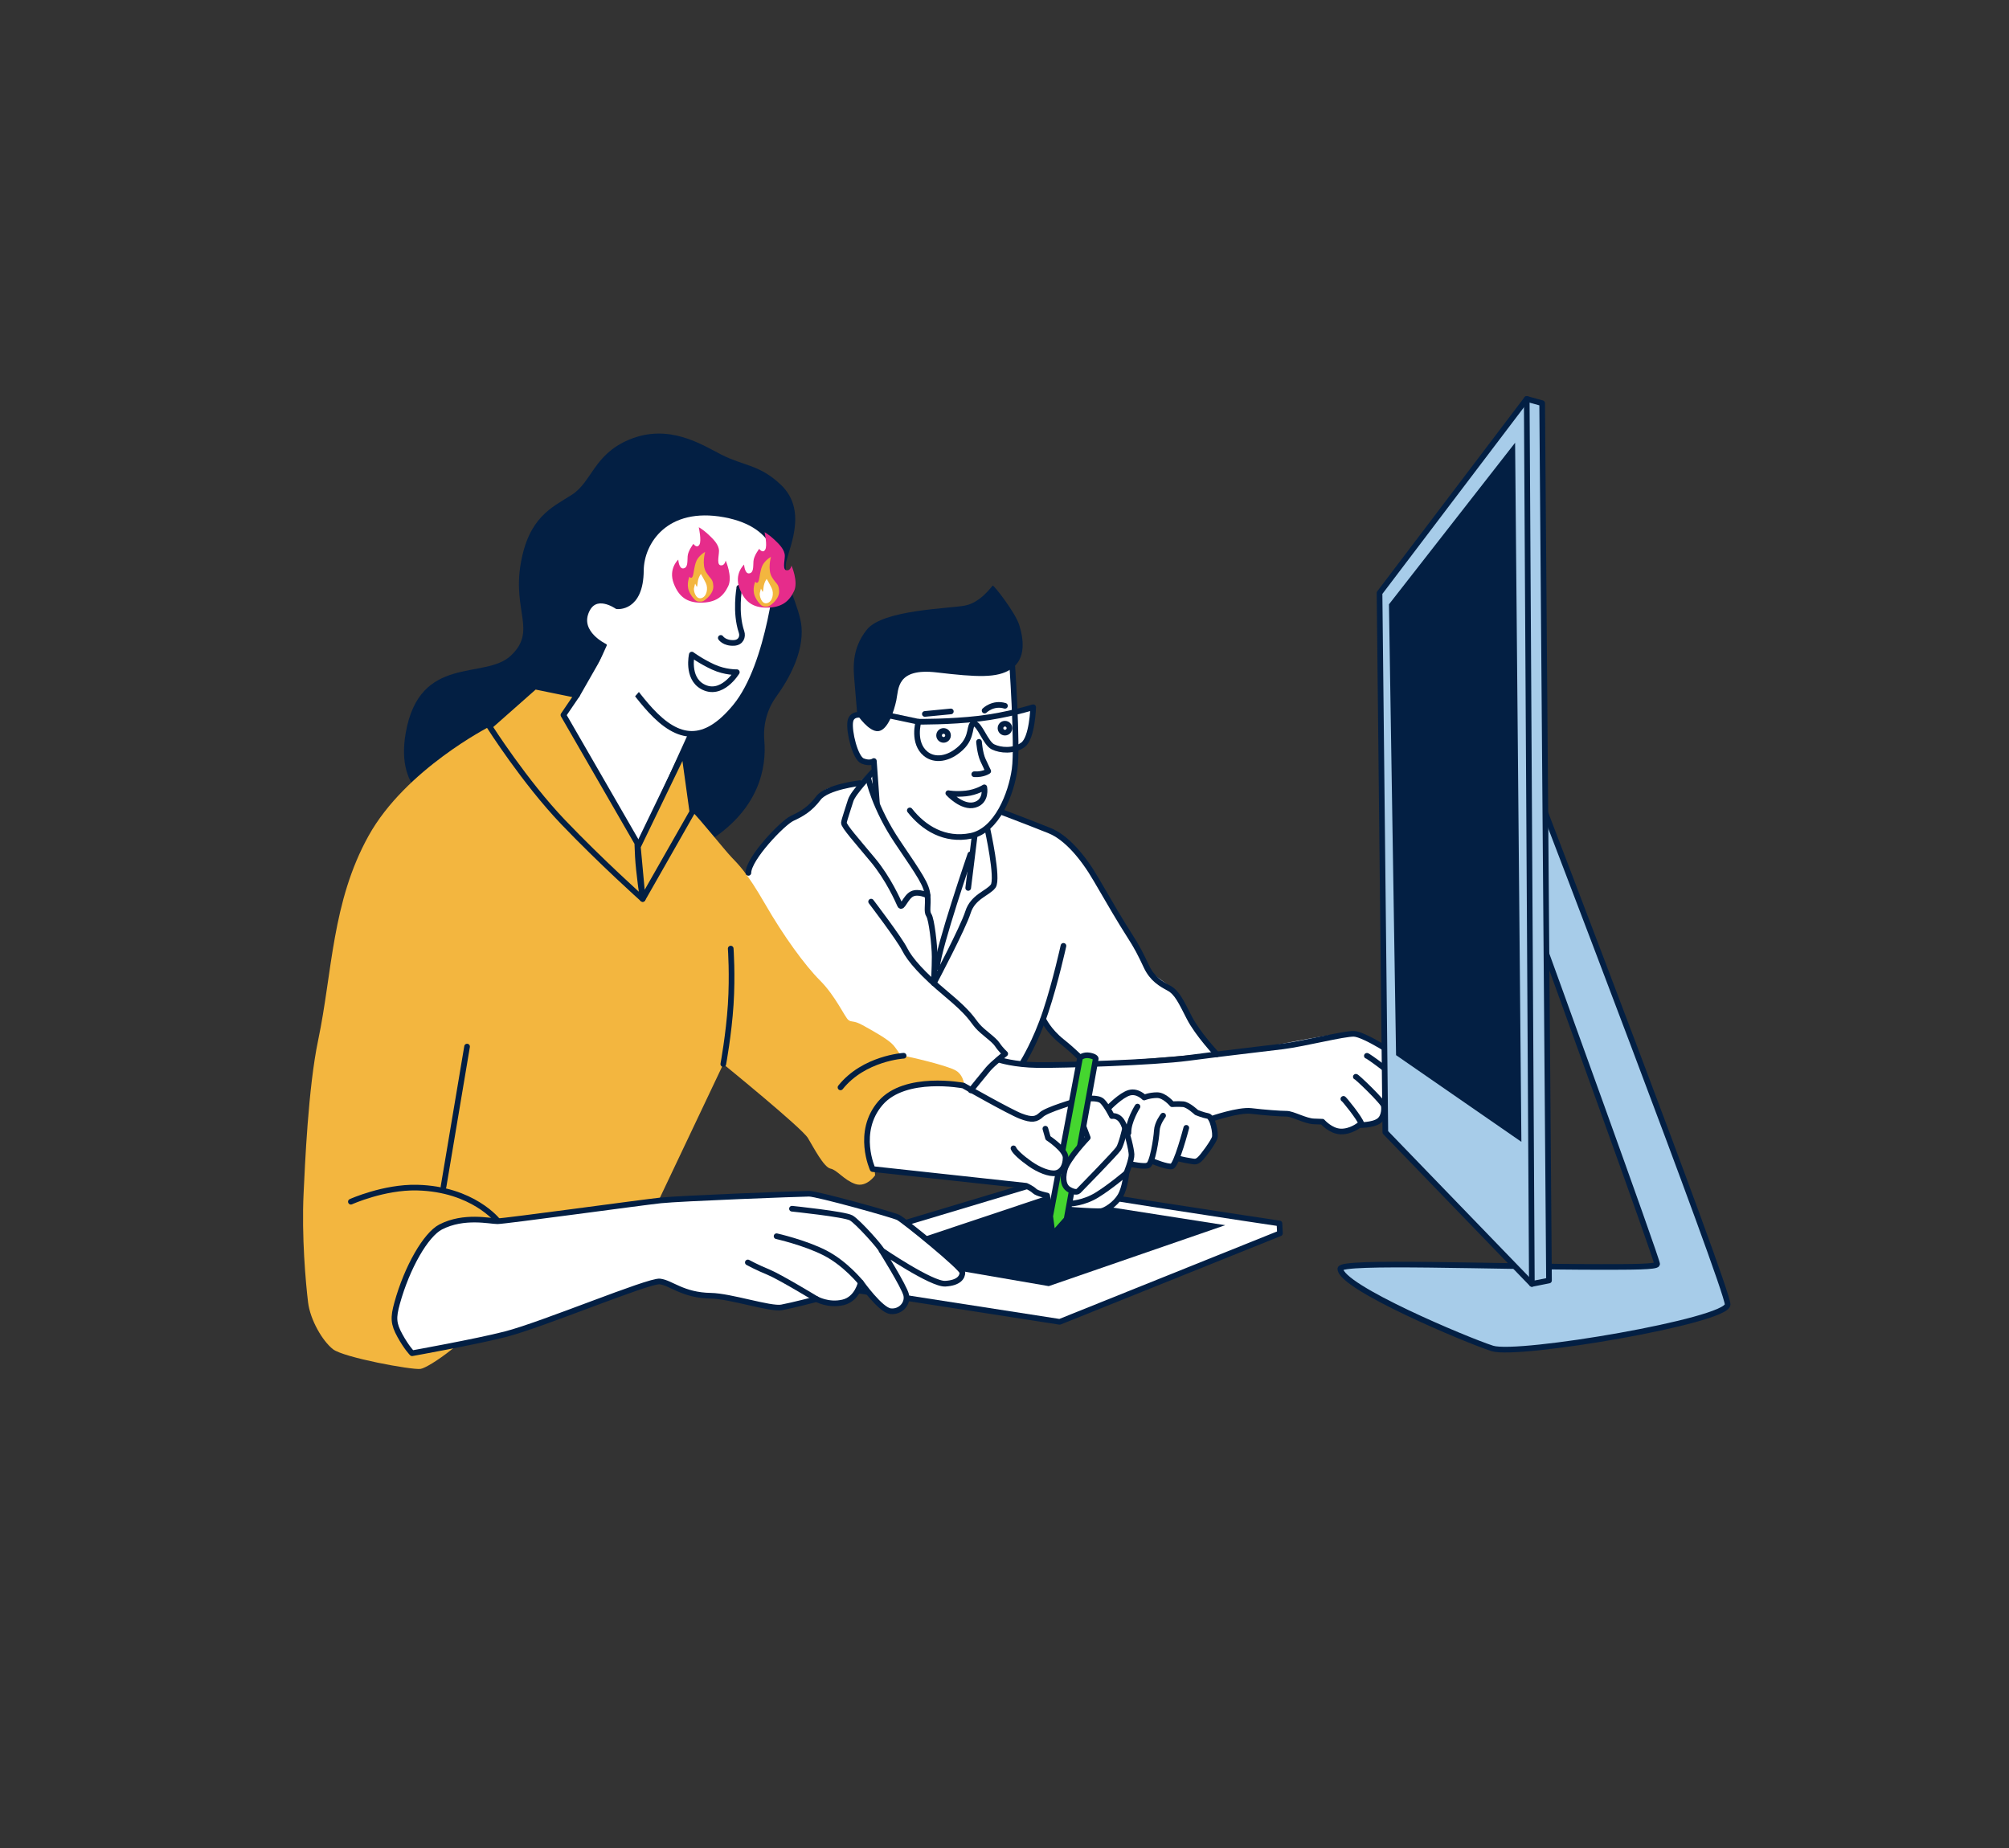 <?xml version="1.0" encoding="utf-8"?>
<!-- Generator: Adobe Illustrator 23.0.2, SVG Export Plug-In . SVG Version: 6.00 Build 0)  -->
<svg version="1.1" xmlns="http://www.w3.org/2000/svg" xmlns:xlink="http://www.w3.org/1999/xlink" x="0px" y="0px"
	 viewBox="0 0 709.97 653.29" style="enable-background:new 0 0 709.97 653.29;" xml:space="preserve">
<rect x="0" y="0" width="709.97" height="653.29" fill="#333333" stroke="none"/>
<style type="text/css">
	.st0{fill:#FFFFFF;}
	.st1{fill:#FFFFFF;stroke:#031F43;stroke-width:2;stroke-linecap:round;stroke-linejoin:round;stroke-miterlimit:10;}
	.st2{fill:#031F43;}
	.st3{fill:none;stroke:#031F43;stroke-width:2;stroke-linecap:round;stroke-linejoin:round;stroke-miterlimit:10;}
	.st4{fill:#F3B63F;}
	.st5{fill:#F3B63F;stroke:#031F43;stroke-width:2;stroke-linecap:round;stroke-linejoin:round;stroke-miterlimit:10;}
	.st6{fill:#E62C8B;}
	.st7{fill:#45D62F;stroke:#031F43;stroke-width:2;stroke-linecap:round;stroke-linejoin:round;}
	.st8{fill:#A7CCE9;stroke:#031F43;stroke-width:2;stroke-linecap:round;stroke-linejoin:round;stroke-miterlimit:10;}
</style>
<g>
	<path class="st0" d="M262.55,318.99c0,0-0.42-10.54,4.85-17.28c5.27-6.74,10.01-11.76,12.14-12.7s5.2-1.54,6.74-3.9
		c1.54-2.36,4.49-6.38,7.45-6.74c2.95-0.35,9.81-1.54,9.81-1.54l4.96-5.08v-2.72c0,0-3.07,0.24-4.25-0.71
		c-1.18-0.95-4.85-10.28-3.9-13s4.73-4.37,4.73-4.37s6.38-19.38,15.01-23.04s36.28,3.31,36.28,3.31s2.01,20.56,2.13,20.21
		s6.5-1.77,6.5-1.77s0,11.23-2.48,12.76c-2.48,1.54-3.78,1.77-3.78,1.77s1.06,6.15-0.47,11.46c-1.54,5.32-5.2,10.75-5.2,10.75
		s19.38,6.97,23.28,10.75s17.49,21.74,21.86,30.96c4.37,9.22,5.67,13.35,8.39,15.48c2.72,2.13,6.62,4.73,7.8,5.91
		s2.84,3.78,4.61,7.92c1.77,4.14,10.64,14.77,10.64,14.77l-43.37,3.66c0,0-10.99-7.68-13.94-10.87s-4.14-5.32-4.14-5.32l-6.38,16.19
		c0,0,51.88-0.95,59.09-1.77c7.21-0.83,19.03-2.84,24.23-3.66c5.2-0.83,30.96-6.38,34.27-5.32c3.31,1.06,11.23,4.85,13.47,7.56
		c2.25,2.72,5.67,11.11,3.9,15.48c-1.77,4.37-9.45,8.04-10.87,8.39c-1.42,0.35-7.33,2.13-8.74,2.48c-1.42,0.35-4.25,1.3-6.26,0.24
		c-2.01-1.06-4.61-2.84-4.61-2.84s-4.37-1.18-7.68-2.13s-15.72-1.77-17.96-1.89s-12.53,2.72-12.53,2.72s2.25,4.02,1.65,5.67
		s-6.97,9.45-6.97,9.45l-7.09-0.71l-2.25,2.95l-7.21-2.01l-2.95,1.65l-4.96-0.71c0,0-48.92-9.69-56.84-17.02
		s-64.41-44.08-64.41-44.08L262.55,318.99z"/>
	<g>
		<path class="st1" d="M365.85,418.43l-87.04,26.13l19.87,10.86l75.81,11.78l77.84-31.28l-0.18-3.5
			C452.15,432.42,366.03,419.54,365.85,418.43z"/>
		<polygon class="st2" points="370.62,454.58 432.99,433.04 368.96,423.02 307.19,443.66 		"/>
		<path class="st2" d="M270.1,261.69c-0.47-5.51,0.98-10.98,4.22-15.46c4.47-6.18,9.69-15.53,8.93-24.7
			c-0.59-7.12-6.83-17.35-5.35-23.21c1.48-5.86,7.2-18.25-1.91-26.94c-7.6-7.25-13.06-6.61-21.08-10.7
			c-6.83-3.48-18.52-11.19-32.62-5.27c-12.49,5.25-13.11,14.95-20.24,19.49c-7.12,4.53-15.2,7.88-18.04,24.36
			c-2.9,16.84,5.77,23.74-3.47,32.47s-32.3-0.75-37.18,27.42c-3.73,21.53,11.2,25.64,16.33,30.15c5.13,4.51,77.18,16.29,89.58,8.79
			C268.65,286.37,270.9,271.01,270.1,261.69z"/>
		<polygon class="st1" points="214.21,226.46 196.32,255.99 221.74,308.94 247.89,251.42 		"/>
		<path class="st1" d="M275.16,200.55c0,0-2.87,34.15-15.27,49.22c-10.95,13.3-20.18,11.91-29.97,1.31
			c-8.03-8.69-16.31-22.64-16.31-22.64s-9.58-4.55-6.52-12.17c3.05-7.62,10.96-2,10.96-2s8.34,1.06,8.44-12.64
			c0.08-10.09,8.83-23.61,29.58-19.79C276.82,185.67,275.16,200.55,275.16,200.55z"/>
		<path class="st3" d="M260.39,237.58c0,0-4.07,0.15-8.4-1.85s-7.51-4.37-7.51-4.37s-1.84,8.12,3.69,11.27
			C255,246.52,260.39,237.58,260.39,237.58z"/>
		<path class="st3" d="M261.24,207.72c0.05,0.34-1.54,8.72,0.82,15.67c0.54,1.6-0.17,3.69-2.6,3.84c-3.45,0.21-4.74-1.76-4.74-1.76"
			/>
		<path class="st4" d="M240.19,283.78l-13.07,33.97c0,0-20.32-19.28-30.42-35.91c-10.1-16.62-23.68-25.04-23.68-25.04
			s-29.71,15.11-42.75,38.58s-12.8,48.35-17.84,72.29c-3.52,16.74-4.67,44.34-5.14,54.1c-0.73,15.17,0.74,31.58,1.58,38.52
			c0.75,6.22,5.09,13.7,8.83,16.61c3.75,2.91,27.79,7.36,30.91,6.94c3.12-0.42,19.1-11.77,19.77-17.03
			c1.69-13.27-18.71-23.38-10.59-26.5s15.4-3.49,15.4-3.49s38.1,6.85,54.37,2.61c16.27-4.24,2.25-8.92,2.25-8.92l25.8-54.41
			c0,0,27.77,22.59,29.89,26.12c2.12,3.53,5.65,10.36,8,10.83c2.35,0.47,4.71,4,8.71,5.41c4,1.41,7.06-3.06,7.06-3.06
			s-2.35-18.36,6.59-25.89c8.94-7.53,25-5.16,25-5.16s0-4.06-2.95-5.9c-2.95-1.85-16.98-5.04-18.57-5.29
			c-1.6-0.25-1.85-1.72-3.69-3.81c-1.85-2.09-7.5-5.17-10.82-7.01s-3.81-0.86-5.04-1.85c-1.23-0.98-4.55-8.49-9.96-13.9
			c-5.41-5.41-12.92-15.75-19.44-27.06c-6.52-11.32-9.47-14.02-11.93-16.61c-2.46-2.58-11.19-13.53-13.78-15.99
			S240.19,283.78,240.19,283.78z"/>
		<path class="st3" d="M175.86,431.47c0,0-8.79-11.24-28.47-11.71c-11.72-0.28-23.39,4.98-23.39,4.98"/>
		<path class="st1" d="M311.54,441.94c0,0,17.67,12.07,22.53,11.78c4.86-0.29,6.04-2.36,6.04-3.98c0-1.62-20.61-18.4-22.67-19.43
			c-2.06-1.03-28.71-8.39-31.51-8.39c-2.8,0-45.49,1.62-52.41,2.36s-55.06,7.36-57.71,7.36c-2.65,0-11.84-2.22-20.08,2.03
			c-5.24,2.7-11.89,14.24-15.4,26.97c-1.4,5.07-1.33,7.21,1.03,11.48c2.36,4.27,4.27,6.18,4.27,6.18s22.56-4.05,32.9-6.7
			c13.22-3.38,50.68-19.1,54.65-18.66c3.98,0.44,8.06,4.88,18.01,5.04c6.96,0.11,21.05,4.86,25.03,4.12
			c3.98-0.74,12.37-2.94,12.37-2.94s4.12,2.36,9.28,1.18c5.15-1.18,6.33-7.07,6.33-7.07s6.92,9.72,10.45,10.16
			c3.53,0.44,6.33-2.65,5.59-5.74C319.49,454.6,311.54,441.94,311.54,441.94z"/>
		<path class="st3" d="M311.54,441.94c0-0.74-8.39-10.16-10.75-11.48c-2.36-1.33-20.91-3.24-20.91-3.24"/>
		<path class="st3" d="M304.18,453.28c0,0-5.45-6.77-12.66-10.45c-7.21-3.68-17.08-5.89-17.08-5.89"/>
		<path class="st3" d="M288.57,459.17c0,0-13.1-7.95-17.08-9.57s-7.21-3.39-7.21-3.39"/>
		<path class="st3" d="M255.61,376.09c0,0,1.94-10.47,2.62-20.98c0.68-10.51,0-19.83,0-19.83"/>
		<path class="st1" d="M340.45,383.69c0,0,16.28,9.26,20.25,10.79c3.97,1.53,5.5,1.22,7.33-0.51c1.83-1.73,11.81-4.68,13.74-5.19
			s6.21-1.02,7.73,0.41c1.53,1.42,3.46,5.29,3.46,5.29s2.54-0.61,4.07,2.85c1.53,3.46,2.75,8.85,2.85,10.69s-1.83,6.62-1.83,6.62
			s-0.41,5.09-2.14,8.04c-1.73,2.95-5.29,5.19-6.82,5.39c-1.53,0.2-17.1-0.61-17.91-1.73c-0.81-1.12-1.12-3.77-1.12-3.77
			s-3.56-0.71-4.48-1.63c-0.92-0.92-2.95-1.83-2.95-1.83l-54.24-5.9c0,0-6-13.13,2.75-23.31
			C319.89,379.72,340.45,383.69,340.45,383.69z"/>
		<path class="st3" d="M378.21,425.42c0,0,4.68-0.1,9.46-3.05c4.78-2.95,10.38-7.73,10.38-7.73"/>
		<path class="st3" d="M416.45,409.47c0,0,2.08,0.56,3.89,0.83c1.81,0.28,2.36,0.56,3.61-0.56c1.25-1.11,4.73-5.98,5.28-7.51
			c0.56-1.53-0.69-7.51-2.36-7.78c-1.67-0.28-4.03-1.25-4.03-1.25s-2.92-2.78-4.73-2.92c-1.81-0.14-3.89,0-3.89,0
			s-2.64-3.2-5.28-3.2c-2.64,0-4.59,0.83-4.59,0.83s-2.36-2.5-5.28-1.67c-2.92,0.83-7.09,5.14-7.09,5.14"/>
		<path class="st3" d="M419.23,398.63c0,0-3.47,13.34-5.14,13.62c-1.67,0.28-6.39-1.67-6.39-1.67"/>
		<path class="st3" d="M411.03,394.32c0,0-2.08,2.64-2.22,5.28c-0.14,2.64-1.53,11.95-3.2,12.37c-1.67,0.42-5.56-0.42-5.56-0.42"/>
		<path class="st3" d="M401.99,391.12c0,0-3.34,5.28-3.2,9.31"/>
		<path class="st3" d="M428.04,395.49c0,0,9.63-3.36,14.18-2.81s10.28,0.97,12.45,0.97c2.16,0,6.6,2.6,9.63,2.71
			c3.03,0.11,3.03,0.11,3.03,0.11s2.92,3.36,6.49,3.46c3.57,0.11,6.49-2.27,6.49-2.27s4.87,0.11,7.04-1.52
			c2.16-1.62,1.73-5.09,1.73-5.09s4.11-1.41,5.09-3.03s0.54-4.98,0.54-4.98s1.62-6.6,0.76-8.12s-13.42-9.42-16.99-9.52
			c-3.57-0.11-17.43,3.46-25.11,4.44c-7.68,0.97-21.43,2.49-33.55,4.11c-12.12,1.62-44.59,2.6-53.03,2.49
			c-8.44-0.11-13.64-1.84-13.64-1.84"/>
		<path class="st3" d="M483.04,373.19c-0.2-0.49,10.97,7.61,11.47,9.19"/>
		<path class="st3" d="M479.14,380.59c-0.13-0.52,9.88,8.98,10.16,10.62"/>
		<path class="st3" d="M474.74,388.41c-0.13-0.52,6.08,7.18,6.37,8.82"/>
		<path class="st3" d="M361.58,375.27c0,0,4.4-7.03,7.91-17.58c3.52-10.55,6.33-23.38,6.33-23.38"/>
		<path class="st3" d="M306.91,275.35c0,0,2.18,10.29,10.29,22.29c8.11,12,10.29,15.12,10.6,18.86c0.31,3.74-0.47,5.61,0.47,7.01
			c0.94,1.4,2.03,10.6,2.03,14.65c0,4.05-0.31,9.35-0.31,9.35"/>
		<path class="st3" d="M307.85,318.68c0,0,9.98,13.09,11.85,16.83c1.87,3.74,6.39,8.88,14.81,15.9s8.88,8.88,10.91,11.22
			c2.03,2.34,5.77,4.68,7.01,6.55s2.81,3.27,2.81,3.27s-4.36,3.43-6.08,5.46s-6.08,7.48-6.08,7.48"/>
		<path class="st3" d="M342.91,301.99c0,0-11.21,32.67-11.77,39.84"/>
		<path class="st3" d="M308.46,272.88c0,0-6.99,7.23-7.84,10.04s-2.25,6.75-2.39,7.87c-0.14,1.12,4.78,6.61,10.27,13.22
			s8.86,14.34,9.56,15.89c0.7,1.55,1.97-2.81,4.22-3.94c2.25-1.12,5.52,0.54,5.52,0.54"/>
		<path class="st3" d="M303.86,276.79c0,0-11.67,1.35-14.63,5.28s-5.91,5.62-9.28,7.17c-3.37,1.55-15.47,14.2-15.47,19.27"/>
		<path class="st3" d="M353.92,286.99c0,0,11.11,4.22,17.02,6.61c5.91,2.39,11.81,9.28,16.45,17.3c4.64,8.02,8.86,15.19,11.67,19.55
			c2.81,4.36,3.94,6.61,6.05,11.11c2.11,4.5,5.2,6.19,8.02,7.73c2.81,1.55,4.22,4.64,7.17,10.41s9.7,12.94,9.7,12.94"/>
		<path class="st3" d="M368.68,360.26c0,0,1.83,4.08,6.61,7.87s9,8.3,9,8.3"/>
		<path class="st3" d="M348.96,293.04c0,0,3.92,17.64,2.01,20.18c-1.91,2.54-7.15,3.66-8.9,9.22s-11.73,24.42-11.73,24.42"/>
		<path class="st2" d="M302.96,252.66c0,0,4.08,6.12,7.44,5.76c3.36-0.36,5.52-6.96,6.36-10.91c0.84-3.96,0-11.51,14.27-9.84
			c14.27,1.68,21.36,2.04,26.17-1.13c5.68-3.75,4.43-11.01,2.98-15.66c-1.36-4.38-9-14.15-9.36-13.91c-0.36,0.24-4.2,6-9.84,7.08
			c-5.64,1.08-29.03,1.44-34.66,8.52c-5.64,7.08-4.68,14.15-4.32,18.71S302.96,252.66,302.96,252.66z"/>
		<path class="st3" d="M324.57,255.1c0,0,11.15,0.1,21.31-1.09s19.24-4.04,19.24-4.04s-0.3,10.95-3.65,13.32s-7.89,1.97-10.55,0.69
			s-4.73-8.19-6.71-8.19s-0.2,4.44-4.64,8.58c-4.44,4.14-9.35,4.57-12.43,2.07C322.4,262.59,324.57,255.1,324.57,255.1z"/>
		<line class="st3" x1="324.57" y1="255.1" x2="306.92" y2="251.35"/>
		<circle class="st3" cx="333.45" cy="259.93" r="1.58"/>
		<circle class="st3" cx="355.15" cy="257.37" r="1.58"/>
		<line class="st3" x1="326.84" y1="252.34" x2="336.02" y2="251.45"/>
		<path class="st3" d="M347.95,251.15c0,0,2.96-2.96,7.2-1.68"/>
		<path class="st3" d="M345.98,262.2c0,0,0.3,4.04,1.38,6.41s1.87,3.95,1.87,3.95s-1.78,1.28-4.93,1.09"/>
		<path class="st3" d="M335.13,280.35c0,0,2.47,0.49,6.21,0.1c3.75-0.39,6.51-2.17,6.51-2.17s0.99,5.03-3.45,6.21
			C339.96,285.68,335.13,280.35,335.13,280.35z"/>
		<path class="st3" d="M357.51,232.05c0,0,2.25,31.23,1.06,39.83c-1.19,8.6-6.22,21.7-15.48,23.56c-9.26,1.85-16.67-2.78-21.57-9"/>
		<path class="st3" d="M305.11,252.83c0,0-4.1-1.19-4.63,2.25c-0.53,3.44,1.72,12.84,4.37,13.9c2.65,1.06,3.97,0,3.97,0l1.06,14.69"
			/>
		<line class="st3" x1="344.41" y1="295.57" x2="342.16" y2="313.84"/>
		<path class="st5" d="M227.12,317.75c0,0-1.42-9.61-1.7-14.96c-0.28-5.35-0.17-4.76-0.17-4.76l-26.14-45.31l4.78-7.03l-14.88-3.04
			l-16.01,14.15c0,0,12.47,19.62,25.99,33.76S227.12,317.75,227.12,317.75z"/>
		<line class="st3" x1="237.9" y1="273.88" x2="240.19" y2="283.78"/>
		<line class="st3" x1="213.15" y1="229.48" x2="203.9" y2="245.69"/>
		<polygon class="st5" points="227.12,317.75 225.42,299.29 241.71,265.56 244.67,286.92 		"/>
		<g>
			<path class="st6" d="M239.7,197.79c0,0-3.61,3.21-1.59,8.48c1.85,4.82,4.81,6.65,9.23,6.73c5.7,0.11,8.29-2.25,10.01-5.82
				c1.61-3.34-0.9-9.04-0.9-9.04s-0.3,1.56-1.38,1.68c-2.01,0.24-0.99-3.24-0.98-5.06c0.01-2.3-2.08-4.27-3.85-5.93
				s-3.3-2.48-3.3-2.48s1.06,4.78,0.23,6.15c-0.92,1.52-2.12-0.28-2.12-0.28s-1.91,2.41-2.04,4.39s0.12,4.05-1.5,4.28
				S239.7,197.79,239.7,197.79z"/>
			<path class="st4" d="M246.97,212.64c-0.49-0.03-0.95-0.23-1.31-0.56c-0.61-0.57-1.56-1.63-2.19-3.2
				c-0.98-2.47,0.18-5.05,0.18-5.05s0.61,0.96,1.11-0.06s0.56-4.57,1.78-6.29c1.22-1.71,2.65-2.4,2.65-2.4s-1.27,4.48,0.33,7.12
				c1.61,2.64,2.38,2.25,2.56,4.87c0.19,2.78-2.83,5-3.55,5.38C248.14,212.66,247.48,212.67,246.97,212.64z"/>
			<path class="st0" d="M247.68,202.86c0,0,0.8,1.29,1.74,3.19c0.94,1.9,0.35,4.89-1.61,5.37s-2.73-2.61-2.56-3.5
				c0.17-0.9,0.41-1.64,0.41-1.64l0.58,1.14c0,0,0.15,0.23,0.33-1.57C246.75,204.04,247.68,202.86,247.68,202.86z"/>
		</g>
		<g>
			<path class="st6" d="M262.96,199.55c0,0-3.61,3.21-1.59,8.48c1.85,4.82,4.81,6.65,9.23,6.73c5.7,0.11,8.29-2.25,10.01-5.82
				c1.61-3.34-0.9-9.04-0.9-9.04s-0.3,1.56-1.38,1.68c-2.01,0.24-0.99-3.24-0.98-5.06c0.01-2.3-2.08-4.27-3.85-5.93
				c-1.77-1.66-3.3-2.48-3.3-2.48s1.06,4.78,0.23,6.15c-0.92,1.52-2.12-0.28-2.12-0.28s-1.91,2.41-2.04,4.39
				c-0.13,1.98,0.12,4.05-1.5,4.28S262.96,199.55,262.96,199.55z"/>
			<path class="st4" d="M270.23,214.4c-0.49-0.03-0.95-0.23-1.31-0.56c-0.61-0.57-1.56-1.63-2.19-3.2
				c-0.98-2.47,0.18-5.05,0.18-5.05s0.61,0.96,1.11-0.06c0.49-1.02,0.56-4.57,1.78-6.29c1.22-1.71,2.65-2.4,2.65-2.4
				s-1.27,4.48,0.33,7.12c1.61,2.64,2.38,2.25,2.56,4.87c0.19,2.78-2.83,5-3.55,5.38C271.4,214.42,270.74,214.43,270.23,214.4z"/>
			<path class="st0" d="M270.94,204.62c0,0,0.8,1.29,1.74,3.19c0.94,1.9,0.35,4.89-1.61,5.37c-1.96,0.49-2.73-2.61-2.56-3.5
				c0.17-0.9,0.41-1.64,0.41-1.64l0.58,1.14c0,0,0.15,0.23,0.33-1.57C270.02,205.8,270.94,204.62,270.94,204.62z"/>
		</g>
		<line class="st3" x1="156.73" y1="419.48" x2="165.06" y2="369.91"/>
		<polygon class="st0" points="214.71,227.51 211.46,234.71 223.23,247.49 228.18,241.83 		"/>
		<path class="st7" d="M372,436.42l-0.86-6.56l10.55-56.02c0,0,1.25-1.17,3.36-0.78s2.19,1.09,2.19,1.09l-10.31,56.73L372,436.42z"
			/>
		<path class="st1" d="M369.43,398.94l0.94,3.28c0,0,6.21,4.07,6.21,6.92c0,2.85-1.22,5.09-3.46,5.5c-2.24,0.41-6-1.12-9.06-3.26
			c-3.05-2.14-5.5-4.38-5.9-5.5"/>
		<path class="st1" d="M383.05,398.53l1.36,3.58c0,0-7.12,7.43-8.14,11.3c-1.02,3.87,0,6,1.22,6.82s2.95,1.42,3.66,0.71
			s13.13-13.43,14.15-14.96c1.02-1.53,2.24-6.92,2.24-6.92"/>
		<path class="st3" d="M319.34,373.15c0,0-14.03,0.83-22.31,11.18"/>
		<path class="st8" d="M543.89,281.49c0,0,66.65,173.76,66.65,179.58c0,5.82-74.1,18.44-83.16,15.53s-53.71-21.67-53.71-28.15
			c0-2.91,54.08-0.65,91.89-0.65c11.32,0,19.74,0,20.06-0.97c0.32-0.97-39.48-110.66-39.48-110.66L543.89,281.49z"/>
		<polygon class="st8" points="487.52,209.59 489.57,400.2 541.35,453.8 547.41,452.59 544.99,142.51 539.54,141 		"/>
		<line class="st8" x1="541.35" y1="453.8" x2="539.54" y2="141"/>
		<polygon class="st2" points="537.65,403.58 493.36,372.94 490.85,213.6 535.43,156.49 		"/>
	</g>
</g>
</svg>
